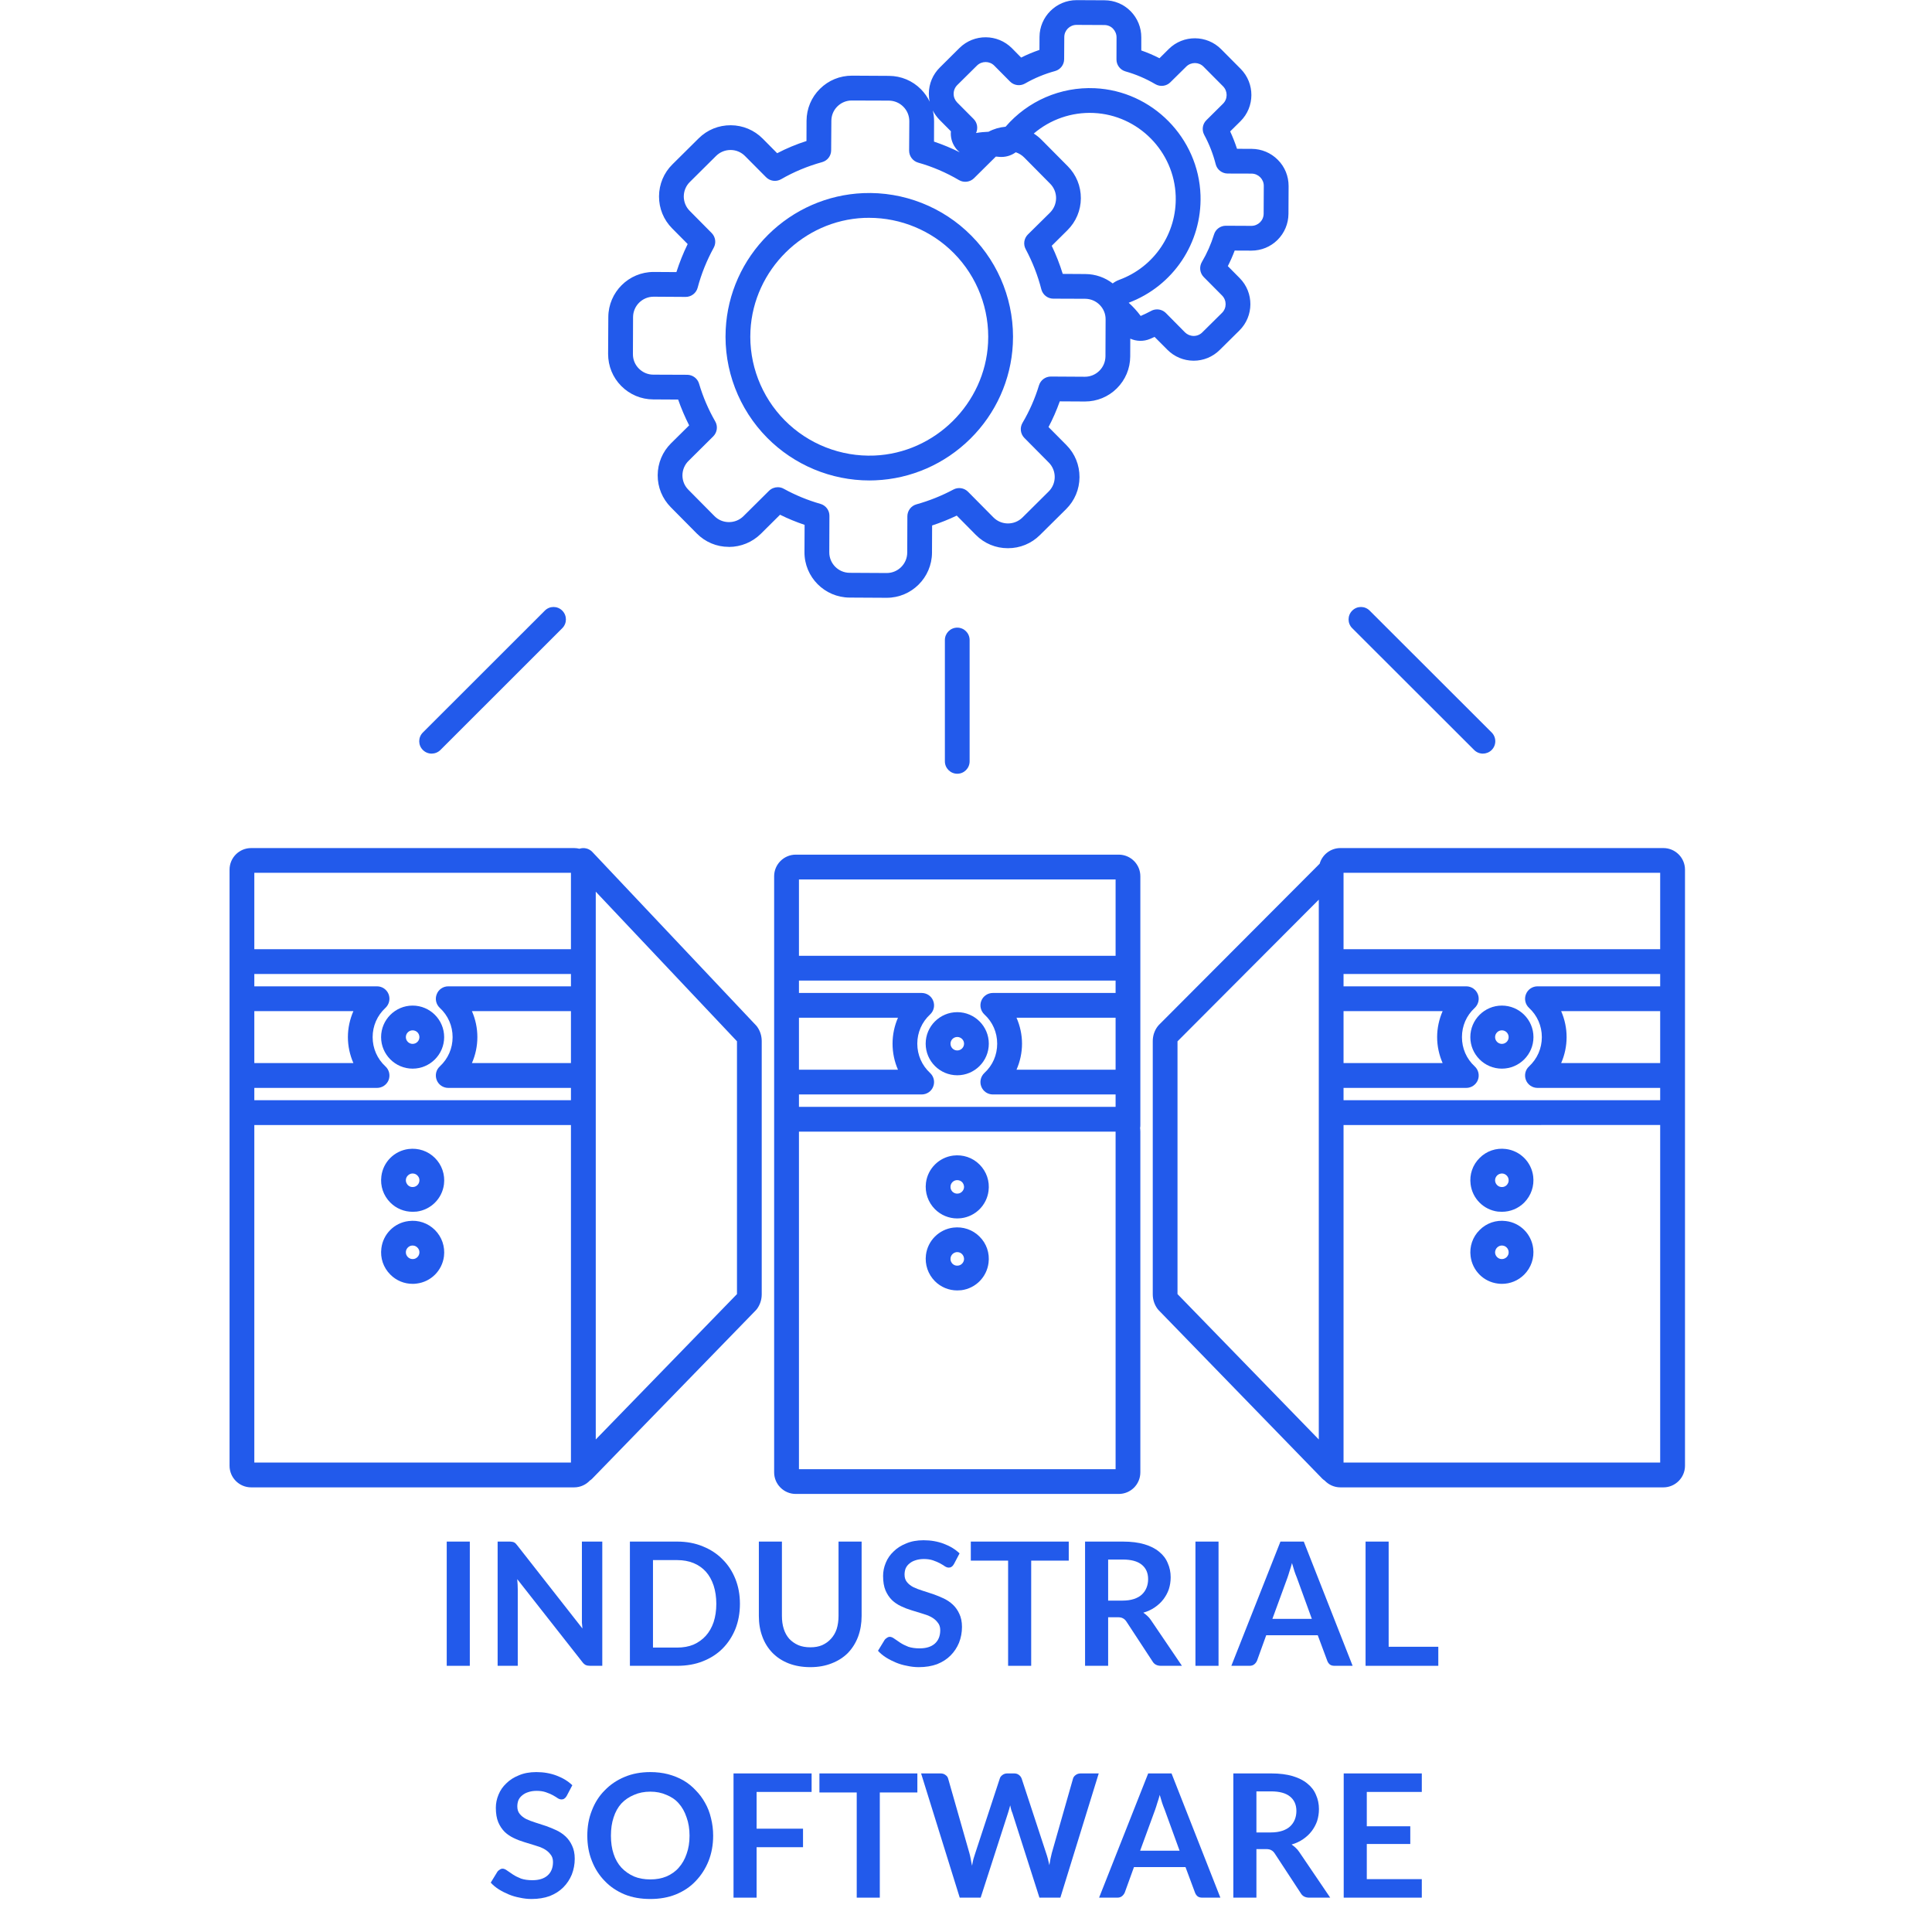 <?xml version="1.0" encoding="UTF-8" standalone="no"?>
<svg
   width="150"
   zoomAndPan="magnify"
   viewBox="0 0 112.5 112.5"
   height="150"
   preserveAspectRatio="xMidYMid meet"
   version="1.0"
   id="svg74"
   sodipodi:docname="5.svg"
   inkscape:version="1.3.2 (091e20e, 2023-11-25, custom)"
   xmlns:inkscape="http://www.inkscape.org/namespaces/inkscape"
   xmlns:sodipodi="http://sodipodi.sourceforge.net/DTD/sodipodi-0.dtd"
   xmlns="http://www.w3.org/2000/svg"
   xmlns:svg="http://www.w3.org/2000/svg">
  <sodipodi:namedview
     id="namedview74"
     pagecolor="#ffffff"
     bordercolor="#000000"
     borderopacity="0.25"
     inkscape:showpageshadow="2"
     inkscape:pageopacity="0.0"
     inkscape:pagecheckerboard="0"
     inkscape:deskcolor="#d1d1d1"
     inkscape:zoom="5.42"
     inkscape:cx="75"
     inkscape:cy="75"
     inkscape:window-width="1920"
     inkscape:window-height="1009"
     inkscape:window-x="-8"
     inkscape:window-y="-8"
     inkscape:window-maximized="1"
     inkscape:current-layer="svg74" />
  <defs
     id="defs3">
    <g
       id="g1" />
    <clipPath
       id="9fe1f62399">
      <path
         d="M 45.02 49.738 L 66.449 49.738 L 66.449 86.992 L 45.02 86.992 Z M 45.02 49.738 "
         clip-rule="nonzero"
         id="path1" />
    </clipPath>
    <clipPath
       id="2aa2e0e6df">
      <path
         d="M 13.367 49 L 45 49 L 45 87 L 13.367 87 Z M 13.367 49 "
         clip-rule="nonzero"
         id="path2" />
    </clipPath>
    <clipPath
       id="ce232369c7">
      <path
         d="M 67.055 49.359 L 98.117 49.359 L 98.117 86.676 L 67.055 86.676 Z M 67.055 49.359 "
         clip-rule="nonzero"
         id="path3" />
    </clipPath>
  </defs>
  <g
     clip-path="url(#9fe1f62399)"
     id="g4">
    <path
       fill="#53c5a9"
       d="M 59.191 59.262 L 64.961 59.262 L 64.961 62.289 L 59.191 62.289 C 59.398 61.816 59.512 61.301 59.512 60.773 C 59.512 60.25 59.398 59.734 59.191 59.262 Z M 64.961 57.82 L 57.812 57.82 C 57.516 57.82 57.25 58 57.141 58.277 C 57.031 58.555 57.105 58.867 57.32 59.07 C 57.805 59.516 58.066 60.121 58.066 60.773 C 58.066 61.43 57.805 62.035 57.32 62.48 C 57.105 62.684 57.031 62.996 57.141 63.273 C 57.25 63.551 57.516 63.73 57.812 63.73 L 64.961 63.73 L 64.961 64.453 L 46.523 64.453 L 46.523 63.73 L 53.668 63.73 C 53.965 63.73 54.234 63.551 54.34 63.273 C 54.449 62.996 54.379 62.684 54.16 62.48 C 53.68 62.035 53.414 61.43 53.414 60.773 C 53.414 60.121 53.68 59.516 54.16 59.07 C 54.379 58.867 54.449 58.555 54.34 58.277 C 54.234 58 53.965 57.82 53.668 57.82 L 46.523 57.82 L 46.523 57.098 L 64.961 57.098 Z M 64.961 85.551 L 46.523 85.551 L 46.523 65.895 L 64.961 65.895 Z M 52.289 62.289 L 46.523 62.289 L 46.523 59.262 L 52.289 59.262 C 52.082 59.734 51.973 60.25 51.973 60.773 C 51.973 61.301 52.082 61.816 52.289 62.289 Z M 46.523 51.211 L 64.961 51.211 L 64.961 55.656 L 46.523 55.656 Z M 66.402 51.023 C 66.402 50.332 65.84 49.766 65.145 49.766 L 46.336 49.766 C 45.645 49.766 45.078 50.332 45.078 51.023 L 45.078 85.734 C 45.078 86.43 45.645 86.992 46.336 86.992 L 65.145 86.992 C 65.84 86.992 66.402 86.43 66.402 85.734 L 66.402 65.895 C 66.402 65.82 66.395 65.75 66.387 65.68 C 66.398 65.629 66.402 65.578 66.402 65.523 L 66.402 51.023 "
       fill-opacity="1"
       fill-rule="nonzero"
       id="path4"
       style="fill:#225aeb;fill-opacity:1" />
  </g>
  <path
     fill="#53c5a9"
     d="M 55.742 60.383 C 55.957 60.383 56.137 60.559 56.137 60.773 C 56.137 60.992 55.957 61.168 55.742 61.168 C 55.523 61.168 55.348 60.992 55.348 60.773 C 55.348 60.559 55.523 60.383 55.742 60.383 Z M 55.742 62.613 C 56.754 62.613 57.578 61.789 57.578 60.773 C 57.578 59.762 56.754 58.938 55.742 58.938 C 54.727 58.938 53.902 59.762 53.902 60.773 C 53.902 61.789 54.727 62.613 55.742 62.613 "
     fill-opacity="1"
     fill-rule="nonzero"
     id="path5"
     style="fill:#225aeb;fill-opacity:1" />
  <path
     fill="#53c5a9"
     d="M 55.352 69.055 C 55.371 68.887 55.516 68.742 55.688 68.723 C 55.707 68.719 55.723 68.719 55.742 68.719 C 55.883 68.719 55.973 68.789 56.02 68.832 C 56.07 68.883 56.152 68.996 56.133 69.164 C 56.109 69.336 55.965 69.48 55.797 69.5 C 55.625 69.523 55.512 69.441 55.461 69.391 C 55.41 69.34 55.328 69.227 55.352 69.055 Z M 55.738 70.949 C 55.816 70.949 55.898 70.941 55.977 70.934 C 56.805 70.828 57.457 70.176 57.562 69.348 C 57.637 68.777 57.445 68.219 57.039 67.812 C 56.637 67.406 56.074 67.219 55.504 67.289 C 54.676 67.395 54.023 68.047 53.918 68.875 C 53.848 69.445 54.039 70.004 54.441 70.41 C 54.789 70.758 55.254 70.949 55.738 70.949 "
     fill-opacity="1"
     fill-rule="nonzero"
     id="path6"
     style="fill:#225aeb;fill-opacity:1" />
  <path
     fill="#53c5a9"
     d="M 55.352 73.25 C 55.371 73.082 55.516 72.938 55.688 72.914 C 55.707 72.914 55.723 72.91 55.742 72.91 C 55.883 72.91 55.973 72.98 56.02 73.027 C 56.07 73.078 56.152 73.188 56.133 73.359 C 56.109 73.531 55.965 73.676 55.797 73.695 C 55.625 73.719 55.512 73.637 55.461 73.586 C 55.41 73.531 55.328 73.422 55.352 73.25 Z M 55.738 75.141 C 55.816 75.141 55.898 75.137 55.977 75.129 C 56.805 75.023 57.457 74.371 57.562 73.539 C 57.637 72.969 57.445 72.41 57.039 72.008 C 56.637 71.602 56.074 71.414 55.504 71.484 C 54.676 71.59 54.023 72.242 53.918 73.07 C 53.848 73.641 54.039 74.199 54.441 74.605 C 54.789 74.953 55.254 75.141 55.738 75.141 "
     fill-opacity="1"
     fill-rule="nonzero"
     id="path7"
     style="fill:#225aeb;fill-opacity:1" />
  <path
     fill="#53c5a9"
     d="M 24.027 59.996 C 24.246 59.996 24.422 60.172 24.422 60.391 C 24.422 60.609 24.246 60.785 24.027 60.785 C 23.809 60.785 23.633 60.609 23.633 60.391 C 23.633 60.172 23.809 59.996 24.027 59.996 Z M 24.027 62.227 C 25.039 62.227 25.863 61.402 25.863 60.391 C 25.863 59.379 25.039 58.555 24.027 58.555 C 23.016 58.555 22.191 59.379 22.191 60.391 C 22.191 61.402 23.016 62.227 24.027 62.227 "
     fill-opacity="1"
     fill-rule="nonzero"
     id="path8"
     style="fill:#225aeb;fill-opacity:1" />
  <path
     fill="#53c5a9"
     d="M 23.637 68.672 C 23.66 68.504 23.805 68.359 23.973 68.336 C 23.992 68.336 24.012 68.332 24.027 68.332 C 24.168 68.332 24.262 68.402 24.305 68.449 C 24.359 68.5 24.441 68.609 24.418 68.781 C 24.398 68.953 24.254 69.098 24.082 69.117 C 23.91 69.141 23.801 69.059 23.75 69.008 C 23.699 68.953 23.617 68.844 23.637 68.672 Z M 24.027 70.562 C 24.105 70.562 24.184 70.559 24.262 70.551 C 25.094 70.445 25.746 69.793 25.852 68.961 C 25.922 68.391 25.73 67.832 25.328 67.43 C 24.922 67.023 24.363 66.836 23.793 66.906 C 22.961 67.012 22.309 67.664 22.207 68.492 C 22.133 69.062 22.324 69.621 22.73 70.027 C 23.078 70.375 23.539 70.562 24.027 70.562 "
     fill-opacity="1"
     fill-rule="nonzero"
     id="path9"
     style="fill:#225aeb;fill-opacity:1" />
  <path
     fill="#53c5a9"
     d="M 23.637 72.867 C 23.66 72.695 23.805 72.551 23.973 72.531 C 23.992 72.527 24.012 72.527 24.027 72.527 C 24.168 72.527 24.262 72.598 24.305 72.645 C 24.359 72.695 24.441 72.805 24.418 72.977 C 24.398 73.145 24.254 73.293 24.082 73.312 C 23.91 73.332 23.801 73.25 23.75 73.199 C 23.699 73.148 23.617 73.039 23.637 72.867 Z M 24.027 74.758 C 24.105 74.758 24.184 74.754 24.262 74.742 C 25.094 74.641 25.746 73.988 25.852 73.156 C 25.922 72.586 25.73 72.027 25.328 71.625 C 24.922 71.219 24.363 71.027 23.793 71.102 C 22.961 71.203 22.309 71.855 22.207 72.688 C 22.133 73.258 22.324 73.816 22.73 74.219 C 23.078 74.57 23.539 74.758 24.027 74.758 "
     fill-opacity="1"
     fill-rule="nonzero"
     id="path10"
     style="fill:#225aeb;fill-opacity:1" />
  <g
     clip-path="url(#2aa2e0e6df)"
     id="g11">
    <path
       fill="#53c5a9"
       d="M 42.914 75.355 L 34.691 83.82 L 34.691 51.922 L 42.914 60.633 Z M 33.246 55.273 L 14.809 55.273 L 14.809 50.824 L 33.246 50.824 Z M 33.246 57.434 L 26.102 57.434 C 25.801 57.434 25.535 57.617 25.43 57.895 C 25.32 58.168 25.391 58.484 25.609 58.688 C 26.09 59.133 26.355 59.738 26.355 60.391 C 26.355 61.047 26.09 61.652 25.609 62.098 C 25.391 62.297 25.32 62.613 25.43 62.891 C 25.535 63.164 25.801 63.348 26.102 63.348 L 33.246 63.348 L 33.246 64.066 L 14.809 64.066 L 14.809 63.348 L 21.957 63.348 C 22.254 63.348 22.52 63.164 22.629 62.891 C 22.734 62.613 22.664 62.297 22.445 62.098 C 21.965 61.652 21.699 61.047 21.699 60.391 C 21.699 59.738 21.965 59.133 22.445 58.688 C 22.664 58.484 22.734 58.168 22.629 57.895 C 22.52 57.617 22.254 57.434 21.957 57.434 L 14.809 57.434 L 14.809 56.715 L 33.246 56.715 Z M 33.246 61.902 L 27.48 61.902 C 27.688 61.43 27.797 60.914 27.797 60.391 C 27.797 59.867 27.688 59.352 27.48 58.879 L 33.246 58.879 Z M 33.246 85.164 L 14.809 85.164 L 14.809 65.512 L 33.246 65.512 Z M 14.809 58.879 L 20.578 58.879 C 20.371 59.352 20.258 59.867 20.258 60.391 C 20.258 60.914 20.371 61.43 20.578 61.902 L 14.809 61.902 Z M 44.023 59.707 L 34.492 49.609 C 34.293 49.398 33.996 49.336 33.738 49.422 C 33.641 49.398 33.539 49.383 33.434 49.383 L 14.625 49.383 C 13.93 49.383 13.367 49.945 13.367 50.641 L 13.367 85.352 C 13.367 86.043 13.93 86.609 14.625 86.609 L 33.434 86.609 C 33.793 86.609 34.121 86.453 34.348 86.211 C 34.398 86.18 34.445 86.145 34.484 86.102 L 44.016 76.293 C 44.039 76.27 44.059 76.242 44.082 76.215 C 44.262 75.965 44.355 75.672 44.355 75.367 L 44.355 60.625 C 44.355 60.32 44.262 60.023 44.082 59.777 C 44.062 59.75 44.043 59.727 44.023 59.707 "
       fill-opacity="1"
       fill-rule="nonzero"
       id="path11"
       style="fill:#225aeb;fill-opacity:1" />
  </g>
  <g
     clip-path="url(#ce232369c7)"
     id="g12">
    <path
       fill="#53c5a9"
       d="M 96.672 55.273 L 78.234 55.273 L 78.234 50.824 L 96.672 50.824 Z M 96.672 57.434 L 89.527 57.434 C 89.23 57.434 88.961 57.617 88.855 57.895 C 88.746 58.168 88.816 58.484 89.035 58.688 C 89.516 59.133 89.781 59.738 89.781 60.391 C 89.781 61.047 89.516 61.652 89.035 62.098 C 88.816 62.297 88.746 62.613 88.855 62.891 C 88.961 63.164 89.23 63.348 89.527 63.348 L 96.672 63.348 L 96.672 64.066 L 78.234 64.066 L 78.234 63.348 L 85.383 63.348 C 85.68 63.348 85.945 63.164 86.055 62.891 C 86.164 62.613 86.09 62.297 85.875 62.098 C 85.391 61.652 85.129 61.047 85.129 60.391 C 85.129 59.738 85.391 59.133 85.875 58.688 C 86.09 58.484 86.164 58.168 86.055 57.895 C 85.945 57.617 85.68 57.434 85.383 57.434 L 78.234 57.434 L 78.234 56.715 L 96.672 56.715 Z M 96.672 61.902 L 90.906 61.902 C 91.113 61.43 91.223 60.914 91.223 60.391 C 91.223 59.867 91.113 59.352 90.906 58.879 L 96.672 58.879 Z M 96.672 65.523 L 96.672 85.164 L 78.234 85.164 L 78.234 65.512 L 96.672 65.508 C 96.672 65.508 96.672 65.508 96.672 65.512 Z M 78.234 58.879 L 84.004 58.879 C 83.797 59.352 83.684 59.867 83.684 60.391 C 83.684 60.914 83.797 61.43 84.004 61.902 L 78.234 61.902 Z M 76.793 55.992 L 76.793 83.82 L 68.566 75.355 L 68.566 60.637 L 76.793 52.387 Z M 96.859 49.383 L 78.051 49.383 C 77.477 49.383 76.992 49.77 76.844 50.293 L 67.473 59.691 C 67.449 59.719 67.422 59.746 67.402 59.777 C 67.219 60.023 67.125 60.32 67.125 60.625 L 67.125 75.367 C 67.125 75.672 67.219 75.965 67.402 76.215 C 67.422 76.242 67.445 76.27 67.469 76.293 L 76.996 86.102 C 77.039 86.145 77.086 86.18 77.133 86.211 C 77.363 86.453 77.688 86.609 78.051 86.609 L 96.859 86.609 C 97.551 86.609 98.117 86.043 98.117 85.352 L 98.117 50.641 C 98.117 49.945 97.551 49.383 96.859 49.383 "
       fill-opacity="1"
       fill-rule="nonzero"
       id="path12"
       style="fill:#225aeb;fill-opacity:1" />
  </g>
  <path
     fill="#53c5a9"
     d="M 87.453 59.996 C 87.672 59.996 87.848 60.172 87.848 60.391 C 87.848 60.609 87.672 60.785 87.453 60.785 C 87.238 60.785 87.059 60.609 87.059 60.391 C 87.059 60.172 87.238 59.996 87.453 59.996 Z M 87.453 62.227 C 88.469 62.227 89.293 61.402 89.293 60.391 C 89.293 59.379 88.469 58.555 87.453 58.555 C 86.441 58.555 85.617 59.379 85.617 60.391 C 85.617 61.402 86.441 62.227 87.453 62.227 "
     fill-opacity="1"
     fill-rule="nonzero"
     id="path13"
     style="fill:#225aeb;fill-opacity:1" />
  <path
     fill="#53c5a9"
     d="M 87.734 73.199 C 87.684 73.25 87.57 73.332 87.398 73.312 C 87.23 73.293 87.086 73.145 87.062 72.977 C 87.043 72.805 87.125 72.695 87.176 72.645 C 87.227 72.594 87.34 72.508 87.508 72.531 C 87.68 72.551 87.824 72.695 87.844 72.867 C 87.867 73.039 87.785 73.148 87.734 73.199 Z M 87.691 71.102 C 87.117 71.027 86.559 71.219 86.156 71.625 C 85.75 72.027 85.559 72.586 85.633 73.156 C 85.738 73.988 86.391 74.641 87.219 74.742 C 87.297 74.754 87.379 74.758 87.457 74.758 C 87.941 74.758 88.406 74.57 88.754 74.219 C 89.156 73.816 89.348 73.258 89.277 72.688 C 89.172 71.855 88.52 71.203 87.691 71.102 "
     fill-opacity="1"
     fill-rule="nonzero"
     id="path14"
     style="fill:#225aeb;fill-opacity:1" />
  <path
     fill="#53c5a9"
     d="M 87.734 69.008 C 87.684 69.059 87.57 69.141 87.398 69.117 C 87.23 69.098 87.086 68.953 87.062 68.781 C 87.043 68.609 87.125 68.5 87.176 68.449 C 87.227 68.398 87.34 68.316 87.508 68.336 C 87.68 68.359 87.824 68.504 87.844 68.672 C 87.867 68.844 87.785 68.953 87.734 69.008 Z M 87.691 66.906 C 87.117 66.832 86.559 67.023 86.156 67.43 C 85.75 67.832 85.559 68.391 85.633 68.961 C 85.738 69.793 86.391 70.445 87.219 70.551 C 87.297 70.559 87.379 70.562 87.457 70.562 C 87.941 70.562 88.406 70.375 88.754 70.027 C 89.156 69.621 89.348 69.062 89.277 68.492 C 89.172 67.664 88.52 67.012 87.691 66.906 "
     fill-opacity="1"
     fill-rule="nonzero"
     id="path15"
     style="fill:#225aeb;fill-opacity:1" />
  <path
     fill="#53c5a9"
     d="M 57.535 19.969 C 57.355 23.5 54.445 26.383 50.91 26.527 C 48.965 26.605 47.066 25.859 45.699 24.48 C 44.328 23.098 43.598 21.191 43.699 19.25 C 43.879 15.715 46.789 12.832 50.324 12.688 C 50.418 12.684 50.516 12.684 50.609 12.684 C 52.453 12.684 54.234 13.422 55.539 14.738 C 56.906 16.117 57.637 18.023 57.535 19.969 Z M 50.266 11.246 C 48.188 11.332 46.223 12.191 44.73 13.668 C 43.242 15.141 42.363 17.098 42.258 19.176 C 42.137 21.523 43.02 23.824 44.672 25.492 C 46.246 27.082 48.398 27.977 50.629 27.977 C 50.742 27.977 50.855 27.973 50.969 27.969 C 53.047 27.883 55.012 27.023 56.504 25.547 C 57.992 24.074 58.871 22.117 58.977 20.039 C 59.098 17.695 58.219 15.391 56.562 13.723 C 54.91 12.051 52.613 11.148 50.266 11.246 "
     fill-opacity="1"
     fill-rule="nonzero"
     id="path16"
     style="fill:#225aeb;fill-opacity:1" />
  <path
     fill="#53c5a9"
     d="M 66.422 18.398 C 66.215 18.117 65.98 17.859 65.723 17.629 C 68.316 16.652 69.992 14.148 69.906 11.375 C 69.797 8.031 67.094 5.289 63.75 5.137 C 61.758 5.047 59.848 5.879 58.555 7.379 C 58.203 7.41 57.867 7.508 57.562 7.672 C 57.32 7.68 57.074 7.703 56.836 7.746 C 56.961 7.473 56.91 7.148 56.695 6.93 L 55.734 5.965 C 55.602 5.828 55.527 5.648 55.531 5.457 C 55.531 5.27 55.605 5.09 55.742 4.953 L 56.887 3.82 C 57.168 3.543 57.621 3.543 57.898 3.824 L 58.812 4.746 C 59.043 4.98 59.402 5.027 59.688 4.863 C 60.238 4.547 60.824 4.305 61.438 4.137 C 61.75 4.051 61.965 3.766 61.965 3.445 L 61.973 2.16 C 61.973 1.766 62.293 1.449 62.688 1.449 C 62.688 1.449 62.688 1.449 62.691 1.449 L 64.305 1.457 C 64.496 1.457 64.676 1.531 64.809 1.668 C 64.941 1.805 65.016 1.984 65.016 2.176 L 65.012 3.457 C 65.008 3.781 65.223 4.066 65.531 4.156 C 66.141 4.328 66.727 4.578 67.277 4.902 C 67.559 5.066 67.918 5.023 68.148 4.793 L 69.074 3.879 C 69.352 3.602 69.809 3.602 70.082 3.883 L 71.219 5.027 C 71.496 5.309 71.496 5.762 71.215 6.039 L 70.25 6.996 C 70.02 7.219 69.969 7.57 70.121 7.852 C 70.414 8.391 70.637 8.965 70.789 9.559 C 70.867 9.879 71.156 10.102 71.484 10.105 L 72.879 10.109 C 73.273 10.113 73.594 10.434 73.59 10.828 L 73.582 12.441 C 73.582 12.836 73.262 13.152 72.867 13.152 C 72.867 13.152 72.867 13.152 72.863 13.152 L 71.383 13.145 C 71.383 13.145 71.379 13.145 71.379 13.145 C 71.062 13.145 70.781 13.352 70.691 13.656 C 70.52 14.215 70.281 14.754 69.984 15.258 C 69.82 15.539 69.863 15.898 70.094 16.133 L 71.16 17.207 C 71.438 17.488 71.438 17.941 71.156 18.219 L 70.008 19.355 C 69.875 19.488 69.695 19.562 69.508 19.562 C 69.508 19.562 69.504 19.562 69.504 19.562 C 69.312 19.559 69.133 19.484 69 19.352 L 67.891 18.23 C 67.75 18.09 67.566 18.016 67.375 18.016 C 67.262 18.016 67.141 18.043 67.035 18.102 C 66.836 18.207 66.629 18.309 66.422 18.398 Z M 64.793 16.504 C 64.352 16.164 63.801 15.961 63.199 15.957 L 61.883 15.949 C 61.711 15.391 61.496 14.84 61.242 14.312 L 62.156 13.406 C 62.656 12.91 62.934 12.25 62.938 11.547 C 62.941 10.844 62.672 10.18 62.176 9.68 L 60.66 8.152 C 60.52 8.008 60.363 7.883 60.195 7.777 C 61.156 6.957 62.395 6.52 63.684 6.578 C 66.281 6.695 68.379 8.824 68.461 11.422 C 68.531 13.586 67.211 15.547 65.176 16.293 C 65.035 16.344 64.906 16.418 64.793 16.504 Z M 64.371 20.75 C 64.367 21.066 64.242 21.367 64.016 21.59 C 63.793 21.812 63.492 21.938 63.176 21.938 C 63.176 21.938 63.172 21.938 63.172 21.938 L 61.195 21.926 C 61.195 21.926 61.191 21.926 61.191 21.926 C 60.875 21.926 60.594 22.133 60.5 22.438 C 60.27 23.199 59.945 23.938 59.539 24.625 C 59.375 24.906 59.418 25.266 59.648 25.5 L 61.07 26.934 C 61.535 27.402 61.531 28.16 61.062 28.621 L 59.535 30.137 C 59.066 30.598 58.309 30.594 57.848 30.129 L 56.367 28.633 C 56.141 28.406 55.793 28.355 55.512 28.508 C 54.832 28.871 54.109 29.16 53.367 29.367 C 53.055 29.453 52.84 29.734 52.836 30.059 L 52.828 32.18 C 52.824 32.836 52.289 33.367 51.633 33.367 C 51.633 33.367 51.629 33.367 51.629 33.367 L 49.477 33.355 C 48.816 33.352 48.285 32.812 48.289 32.156 L 48.297 30.035 C 48.301 29.715 48.086 29.43 47.773 29.34 C 47.031 29.129 46.312 28.832 45.637 28.461 C 45.527 28.398 45.41 28.371 45.289 28.371 C 45.105 28.371 44.922 28.441 44.781 28.578 L 43.289 30.059 C 43.062 30.281 42.766 30.402 42.449 30.402 C 42.445 30.402 42.445 30.402 42.441 30.402 C 42.125 30.402 41.824 30.277 41.602 30.051 L 40.086 28.52 C 39.859 28.293 39.738 27.996 39.738 27.676 C 39.742 27.359 39.867 27.059 40.094 26.836 L 41.531 25.41 C 41.762 25.18 41.812 24.824 41.648 24.539 C 41.25 23.848 40.934 23.109 40.707 22.344 C 40.617 22.035 40.336 21.828 40.02 21.824 L 38.043 21.816 C 37.723 21.816 37.426 21.688 37.199 21.461 C 36.977 21.238 36.852 20.938 36.855 20.617 L 36.863 18.465 C 36.867 17.809 37.402 17.277 38.059 17.277 C 38.059 17.277 38.062 17.277 38.062 17.277 L 39.926 17.289 C 39.926 17.289 39.926 17.289 39.93 17.289 C 40.254 17.289 40.543 17.066 40.625 16.75 C 40.84 15.941 41.156 15.16 41.559 14.426 C 41.715 14.145 41.664 13.797 41.441 13.57 L 40.164 12.281 C 39.938 12.055 39.816 11.754 39.816 11.434 C 39.82 11.117 39.945 10.816 40.172 10.594 L 41.699 9.078 C 41.926 8.855 42.223 8.734 42.539 8.734 C 42.543 8.734 42.543 8.734 42.547 8.734 C 42.863 8.734 43.164 8.863 43.387 9.09 L 44.609 10.32 C 44.84 10.551 45.195 10.598 45.48 10.438 C 46.23 10.004 47.035 9.672 47.871 9.441 C 48.184 9.355 48.398 9.074 48.398 8.75 L 48.41 7.039 C 48.41 6.719 48.535 6.418 48.762 6.195 C 48.988 5.973 49.289 5.848 49.605 5.852 L 51.762 5.859 C 52.078 5.863 52.379 5.988 52.602 6.215 C 52.828 6.441 52.949 6.742 52.949 7.059 L 52.938 8.77 C 52.938 9.094 53.152 9.379 53.461 9.469 C 54.293 9.703 55.094 10.047 55.844 10.488 C 56.125 10.652 56.484 10.605 56.715 10.379 L 57.949 9.156 C 57.961 9.145 57.977 9.129 57.992 9.117 C 58.051 9.121 58.109 9.125 58.168 9.133 C 58.52 9.168 58.871 9.07 59.148 8.867 C 59.328 8.926 59.496 9.027 59.637 9.168 L 61.148 10.695 C 61.375 10.922 61.496 11.223 61.496 11.539 C 61.492 11.859 61.367 12.156 61.141 12.383 L 59.852 13.656 C 59.625 13.883 59.574 14.23 59.727 14.512 C 60.121 15.25 60.43 16.035 60.637 16.848 C 60.719 17.164 61.004 17.391 61.332 17.391 L 63.191 17.398 C 63.512 17.402 63.812 17.527 64.035 17.754 C 64.258 17.98 64.383 18.281 64.379 18.598 Z M 54.711 6.98 L 55.371 7.645 C 55.34 7.977 55.426 8.316 55.633 8.602 C 55.703 8.703 55.789 8.789 55.883 8.867 C 55.398 8.625 54.898 8.418 54.387 8.246 L 54.391 7.066 C 54.391 6.852 54.367 6.637 54.316 6.434 C 54.418 6.633 54.551 6.816 54.711 6.98 Z M 67.973 20.363 C 68.379 20.773 68.922 21 69.496 21.004 C 69.5 21.004 69.504 21.004 69.508 21.004 C 70.078 21.004 70.617 20.781 71.023 20.379 L 72.172 19.242 C 73.016 18.406 73.023 17.039 72.188 16.195 L 71.496 15.496 C 71.645 15.203 71.781 14.898 71.895 14.59 L 72.859 14.594 C 72.863 14.594 72.863 14.594 72.867 14.594 C 73.441 14.594 73.98 14.375 74.387 13.973 C 74.797 13.566 75.023 13.023 75.027 12.449 L 75.035 10.836 C 75.035 10.258 74.816 9.715 74.41 9.309 C 74.004 8.898 73.461 8.672 72.887 8.668 L 72.031 8.664 C 71.918 8.32 71.785 7.98 71.633 7.652 L 72.23 7.062 C 73.074 6.227 73.082 4.859 72.246 4.012 L 71.109 2.867 C 70.273 2.023 68.902 2.016 68.059 2.852 L 67.516 3.391 C 67.172 3.215 66.816 3.062 66.457 2.938 L 66.457 2.18 C 66.461 1.605 66.238 1.062 65.836 0.652 C 65.43 0.242 64.887 0.016 64.312 0.016 L 62.699 0.008 C 62.695 0.008 62.691 0.008 62.688 0.008 C 61.504 0.008 60.535 0.969 60.531 2.152 L 60.527 2.906 C 60.16 3.031 59.805 3.18 59.461 3.352 L 58.926 2.809 C 58.086 1.965 56.719 1.957 55.871 2.793 L 54.727 3.93 C 54.316 4.336 54.09 4.875 54.086 5.453 C 54.086 5.613 54.102 5.77 54.137 5.922 C 54.008 5.656 53.84 5.414 53.629 5.199 C 53.133 4.699 52.473 4.422 51.766 4.418 L 49.613 4.406 C 48.906 4.406 48.246 4.676 47.746 5.172 C 47.246 5.664 46.969 6.328 46.965 7.031 L 46.961 8.211 C 46.375 8.398 45.801 8.637 45.254 8.922 L 44.414 8.074 C 43.918 7.574 43.258 7.297 42.555 7.293 C 41.848 7.289 41.184 7.559 40.684 8.055 L 39.156 9.57 C 38.656 10.062 38.379 10.727 38.375 11.43 C 38.371 12.133 38.641 12.797 39.137 13.297 L 40.043 14.211 C 39.785 14.738 39.566 15.285 39.387 15.844 L 38.07 15.836 C 38.066 15.836 38.062 15.836 38.059 15.836 C 36.609 15.836 35.43 17.012 35.422 18.461 L 35.41 20.609 C 35.41 21.316 35.68 21.977 36.176 22.477 C 36.672 22.977 37.332 23.254 38.035 23.258 L 39.488 23.266 C 39.668 23.781 39.883 24.281 40.129 24.77 L 39.078 25.809 C 38.578 26.305 38.301 26.965 38.297 27.668 C 38.293 28.375 38.566 29.035 39.059 29.535 L 40.574 31.066 C 41.07 31.566 41.73 31.844 42.434 31.844 C 42.438 31.844 42.445 31.848 42.449 31.848 C 43.148 31.844 43.805 31.574 44.305 31.082 L 45.422 29.973 C 45.887 30.203 46.363 30.398 46.852 30.562 L 46.844 32.148 C 46.836 33.602 48.016 34.789 49.469 34.797 L 51.621 34.809 C 51.625 34.809 51.629 34.809 51.633 34.809 C 53.082 34.809 54.262 33.633 54.27 32.184 L 54.277 30.598 C 54.766 30.438 55.246 30.246 55.711 30.023 L 56.82 31.145 C 57.316 31.645 57.977 31.922 58.684 31.922 C 58.688 31.922 58.691 31.922 58.695 31.922 C 59.395 31.922 60.055 31.652 60.551 31.16 L 62.078 29.648 C 62.578 29.152 62.855 28.492 62.859 27.789 C 62.863 27.082 62.594 26.418 62.098 25.918 L 61.055 24.867 C 61.309 24.387 61.527 23.887 61.711 23.371 L 63.164 23.379 C 63.168 23.379 63.172 23.379 63.176 23.379 C 63.875 23.379 64.535 23.109 65.031 22.617 C 65.531 22.121 65.809 21.461 65.812 20.758 L 65.816 19.719 C 66.172 19.879 66.586 19.895 66.969 19.734 C 67.055 19.695 67.145 19.656 67.23 19.617 L 67.973 20.363 "
     fill-opacity="1"
     fill-rule="nonzero"
     id="path17"
     style="fill:#225aeb;fill-opacity:1" />
  <path
     fill="#53c5a9"
     d="M 31.723 35.559 L 24.625 42.652 C 24.34 42.934 24.34 43.391 24.625 43.672 C 24.766 43.812 24.949 43.883 25.133 43.883 C 25.316 43.883 25.504 43.812 25.645 43.672 L 32.742 36.578 C 33.023 36.297 33.023 35.84 32.742 35.559 C 32.461 35.273 32.004 35.273 31.723 35.559 "
     fill-opacity="1"
     fill-rule="nonzero"
     id="path18"
     style="fill:#225aeb;fill-opacity:1" />
  <path
     fill="#53c5a9"
     d="M 78.738 35.559 C 78.457 35.84 78.457 36.297 78.738 36.578 L 85.84 43.672 C 85.98 43.812 86.164 43.883 86.348 43.883 C 86.531 43.883 86.719 43.812 86.859 43.672 C 87.141 43.391 87.141 42.934 86.859 42.652 L 79.758 35.559 C 79.477 35.273 79.02 35.273 78.738 35.559 "
     fill-opacity="1"
     fill-rule="nonzero"
     id="path19"
     style="fill:#225aeb;fill-opacity:1" />
  <path
     fill="#53c5a9"
     d="M 56.461 44.332 L 56.461 37.27 C 56.461 36.871 56.141 36.547 55.742 36.547 C 55.344 36.547 55.02 36.871 55.02 37.27 L 55.02 44.332 C 55.02 44.73 55.344 45.055 55.742 45.055 C 56.141 45.055 56.461 44.73 56.461 44.332 "
     fill-opacity="1"
     fill-rule="nonzero"
     id="path20"
     style="fill:#225aeb;fill-opacity:1" />
  <g
     fill="#53c5a9"
     fill-opacity="1"
     id="g23"
     style="fill:#225aeb;fill-opacity:1">
    <g
       transform="translate(25.201, 97)"
       id="g22"
       style="fill:#225aeb;fill-opacity:1">
      <g
         id="g21"
         style="fill:#225aeb;fill-opacity:1">
        <path
           d="M 2.156 0 L 0.812 0 L 0.812 -7.234 L 2.156 -7.234 Z M 2.156 0 "
           id="path21"
           style="fill:#225aeb;fill-opacity:1" />
      </g>
    </g>
  </g>
  <g
     fill="#53c5a9"
     fill-opacity="1"
     id="g26"
     style="fill:#225aeb;fill-opacity:1">
    <g
       transform="translate(28.165, 97)"
       id="g25"
       style="fill:#225aeb;fill-opacity:1">
      <g
         id="g24"
         style="fill:#225aeb;fill-opacity:1">
        <path
           d="M 6.906 -7.234 L 6.906 0 L 6.203 0 C 6.098 0 6.008 -0.016 5.938 -0.047 C 5.863 -0.086 5.797 -0.148 5.734 -0.234 L 1.953 -5.047 C 1.973 -4.828 1.984 -4.625 1.984 -4.438 L 1.984 0 L 0.812 0 L 0.812 -7.234 L 1.516 -7.234 C 1.566 -7.234 1.613 -7.227 1.656 -7.219 C 1.695 -7.219 1.734 -7.207 1.766 -7.188 C 1.797 -7.176 1.828 -7.156 1.859 -7.125 C 1.891 -7.094 1.922 -7.055 1.953 -7.016 L 5.75 -2.172 C 5.738 -2.285 5.727 -2.398 5.719 -2.516 C 5.719 -2.629 5.719 -2.734 5.719 -2.828 L 5.719 -7.234 Z M 6.906 -7.234 "
           id="path23"
           style="fill:#225aeb;fill-opacity:1" />
      </g>
    </g>
  </g>
  <g
     fill="#53c5a9"
     fill-opacity="1"
     id="g29"
     style="fill:#225aeb;fill-opacity:1">
    <g
       transform="translate(35.867, 97)"
       id="g28"
       style="fill:#225aeb;fill-opacity:1">
      <g
         id="g27"
         style="fill:#225aeb;fill-opacity:1">
        <path
           d="M 7.219 -3.609 C 7.219 -3.078 7.129 -2.586 6.953 -2.141 C 6.773 -1.703 6.523 -1.32 6.203 -1 C 5.891 -0.688 5.508 -0.441 5.062 -0.266 C 4.613 -0.086 4.113 0 3.562 0 L 0.812 0 L 0.812 -7.234 L 3.562 -7.234 C 4.113 -7.234 4.613 -7.141 5.062 -6.953 C 5.508 -6.773 5.891 -6.523 6.203 -6.203 C 6.523 -5.891 6.773 -5.508 6.953 -5.062 C 7.129 -4.625 7.219 -4.141 7.219 -3.609 Z M 5.844 -3.609 C 5.844 -4.004 5.789 -4.359 5.688 -4.672 C 5.582 -4.992 5.43 -5.266 5.234 -5.484 C 5.035 -5.703 4.797 -5.867 4.516 -5.984 C 4.234 -6.098 3.914 -6.156 3.562 -6.156 L 2.156 -6.156 L 2.156 -1.062 L 3.562 -1.062 C 3.914 -1.062 4.234 -1.117 4.516 -1.234 C 4.797 -1.359 5.035 -1.531 5.234 -1.75 C 5.43 -1.969 5.582 -2.234 5.688 -2.547 C 5.789 -2.859 5.844 -3.211 5.844 -3.609 Z M 5.844 -3.609 "
           id="path26"
           style="fill:#225aeb;fill-opacity:1" />
      </g>
    </g>
  </g>
  <g
     fill="#53c5a9"
     fill-opacity="1"
     id="g32"
     style="fill:#225aeb;fill-opacity:1">
    <g
       transform="translate(43.469, 97)"
       id="g31"
       style="fill:#225aeb;fill-opacity:1">
      <g
         id="g30"
         style="fill:#225aeb;fill-opacity:1">
        <path
           d="M 3.719 -1.078 C 3.977 -1.078 4.207 -1.117 4.406 -1.203 C 4.613 -1.297 4.785 -1.422 4.922 -1.578 C 5.066 -1.734 5.176 -1.922 5.25 -2.141 C 5.32 -2.367 5.359 -2.625 5.359 -2.906 L 5.359 -7.234 L 6.703 -7.234 L 6.703 -2.906 C 6.703 -2.469 6.633 -2.066 6.5 -1.703 C 6.363 -1.336 6.164 -1.02 5.906 -0.75 C 5.645 -0.488 5.328 -0.285 4.953 -0.141 C 4.586 0.004 4.176 0.078 3.719 0.078 C 3.25 0.078 2.828 0.004 2.453 -0.141 C 2.086 -0.285 1.773 -0.488 1.516 -0.75 C 1.254 -1.02 1.055 -1.336 0.922 -1.703 C 0.785 -2.066 0.719 -2.469 0.719 -2.906 L 0.719 -7.234 L 2.062 -7.234 L 2.062 -2.906 C 2.062 -2.625 2.098 -2.367 2.172 -2.141 C 2.242 -1.922 2.348 -1.734 2.484 -1.578 C 2.629 -1.422 2.805 -1.297 3.016 -1.203 C 3.223 -1.117 3.457 -1.078 3.719 -1.078 Z M 3.719 -1.078 "
           id="path29"
           style="fill:#225aeb;fill-opacity:1" />
      </g>
    </g>
  </g>
  <g
     fill="#53c5a9"
     fill-opacity="1"
     id="g35"
     style="fill:#225aeb;fill-opacity:1">
    <g
       transform="translate(50.891, 97)"
       id="g34"
       style="fill:#225aeb;fill-opacity:1">
      <g
         id="g33"
         style="fill:#225aeb;fill-opacity:1">
        <path
           d="M 4.656 -5.922 C 4.613 -5.848 4.566 -5.797 4.516 -5.766 C 4.473 -5.734 4.422 -5.719 4.359 -5.719 C 4.285 -5.719 4.207 -5.742 4.125 -5.797 C 4.051 -5.848 3.957 -5.906 3.844 -5.969 C 3.727 -6.031 3.594 -6.086 3.438 -6.141 C 3.289 -6.191 3.113 -6.219 2.906 -6.219 C 2.719 -6.219 2.551 -6.191 2.406 -6.141 C 2.27 -6.098 2.156 -6.035 2.062 -5.953 C 1.969 -5.879 1.895 -5.785 1.844 -5.672 C 1.801 -5.555 1.781 -5.438 1.781 -5.312 C 1.781 -5.133 1.828 -4.988 1.922 -4.875 C 2.016 -4.758 2.141 -4.66 2.297 -4.578 C 2.453 -4.504 2.629 -4.438 2.828 -4.375 C 3.035 -4.312 3.242 -4.242 3.453 -4.172 C 3.66 -4.098 3.863 -4.016 4.062 -3.922 C 4.258 -3.828 4.438 -3.707 4.594 -3.562 C 4.75 -3.414 4.875 -3.238 4.969 -3.031 C 5.07 -2.82 5.125 -2.566 5.125 -2.266 C 5.125 -1.941 5.066 -1.633 4.953 -1.344 C 4.836 -1.062 4.672 -0.812 4.453 -0.594 C 4.242 -0.383 3.984 -0.219 3.672 -0.094 C 3.359 0.02 3.004 0.078 2.609 0.078 C 2.379 0.078 2.148 0.051 1.922 0 C 1.703 -0.039 1.488 -0.102 1.281 -0.188 C 1.082 -0.27 0.891 -0.367 0.703 -0.484 C 0.523 -0.598 0.367 -0.727 0.234 -0.875 L 0.625 -1.516 C 0.656 -1.555 0.695 -1.594 0.75 -1.625 C 0.801 -1.664 0.859 -1.688 0.922 -1.688 C 1.004 -1.688 1.094 -1.648 1.188 -1.578 C 1.289 -1.504 1.406 -1.426 1.531 -1.344 C 1.664 -1.258 1.82 -1.18 2 -1.109 C 2.188 -1.047 2.406 -1.016 2.656 -1.016 C 3.031 -1.016 3.32 -1.102 3.531 -1.281 C 3.75 -1.469 3.859 -1.734 3.859 -2.078 C 3.859 -2.266 3.805 -2.414 3.703 -2.531 C 3.609 -2.656 3.484 -2.758 3.328 -2.844 C 3.172 -2.926 2.992 -2.992 2.797 -3.047 C 2.598 -3.109 2.395 -3.172 2.188 -3.234 C 1.977 -3.297 1.773 -3.375 1.578 -3.469 C 1.379 -3.562 1.203 -3.68 1.047 -3.828 C 0.891 -3.984 0.766 -4.172 0.672 -4.391 C 0.578 -4.617 0.531 -4.898 0.531 -5.234 C 0.531 -5.492 0.582 -5.75 0.688 -6 C 0.789 -6.25 0.941 -6.469 1.141 -6.656 C 1.336 -6.852 1.582 -7.008 1.875 -7.125 C 2.164 -7.25 2.504 -7.312 2.891 -7.312 C 3.316 -7.312 3.707 -7.242 4.062 -7.109 C 4.426 -6.973 4.734 -6.785 4.984 -6.547 Z M 4.656 -5.922 "
           id="path32"
           style="fill:#225aeb;fill-opacity:1" />
      </g>
    </g>
  </g>
  <g
     fill="#53c5a9"
     fill-opacity="1"
     id="g38"
     style="fill:#225aeb;fill-opacity:1">
    <g
       transform="translate(56.374, 97)"
       id="g37"
       style="fill:#225aeb;fill-opacity:1">
      <g
         id="g36"
         style="fill:#225aeb;fill-opacity:1">
        <path
           d="M 5.859 -6.125 L 3.672 -6.125 L 3.672 0 L 2.328 0 L 2.328 -6.125 L 0.156 -6.125 L 0.156 -7.234 L 5.859 -7.234 Z M 5.859 -6.125 "
           id="path35"
           style="fill:#225aeb;fill-opacity:1" />
      </g>
    </g>
  </g>
  <g
     fill="#53c5a9"
     fill-opacity="1"
     id="g41"
     style="fill:#225aeb;fill-opacity:1">
    <g
       transform="translate(62.371, 97)"
       id="g40"
       style="fill:#225aeb;fill-opacity:1">
      <g
         id="g39"
         style="fill:#225aeb;fill-opacity:1">
        <path
           d="M 2.984 -3.797 C 3.242 -3.797 3.469 -3.828 3.656 -3.891 C 3.844 -3.953 3.992 -4.035 4.109 -4.141 C 4.234 -4.254 4.328 -4.391 4.391 -4.547 C 4.453 -4.703 4.484 -4.867 4.484 -5.047 C 4.484 -5.41 4.359 -5.691 4.109 -5.891 C 3.867 -6.086 3.504 -6.188 3.016 -6.188 L 2.156 -6.188 L 2.156 -3.797 Z M 6.453 0 L 5.234 0 C 5.004 0 4.836 -0.086 4.734 -0.266 L 3.219 -2.578 C 3.156 -2.672 3.086 -2.734 3.016 -2.766 C 2.953 -2.805 2.852 -2.828 2.719 -2.828 L 2.156 -2.828 L 2.156 0 L 0.812 0 L 0.812 -7.234 L 3.016 -7.234 C 3.504 -7.234 3.922 -7.18 4.266 -7.078 C 4.617 -6.973 4.906 -6.828 5.125 -6.641 C 5.352 -6.461 5.52 -6.242 5.625 -5.984 C 5.738 -5.734 5.797 -5.457 5.797 -5.156 C 5.797 -4.906 5.758 -4.672 5.688 -4.453 C 5.613 -4.242 5.508 -4.051 5.375 -3.875 C 5.238 -3.695 5.07 -3.539 4.875 -3.406 C 4.676 -3.27 4.453 -3.164 4.203 -3.094 C 4.285 -3.039 4.363 -2.977 4.438 -2.906 C 4.508 -2.844 4.578 -2.766 4.641 -2.672 Z M 6.453 0 "
           id="path38"
           style="fill:#225aeb;fill-opacity:1" />
      </g>
    </g>
  </g>
  <g
     fill="#53c5a9"
     fill-opacity="1"
     id="g44"
     style="fill:#225aeb;fill-opacity:1">
    <g
       transform="translate(68.799, 97)"
       id="g43"
       style="fill:#225aeb;fill-opacity:1">
      <g
         id="g42"
         style="fill:#225aeb;fill-opacity:1">
        <path
           d="M 2.156 0 L 0.812 0 L 0.812 -7.234 L 2.156 -7.234 Z M 2.156 0 "
           id="path41"
           style="fill:#225aeb;fill-opacity:1" />
      </g>
    </g>
  </g>
  <g
     fill="#53c5a9"
     fill-opacity="1"
     id="g47"
     style="fill:#225aeb;fill-opacity:1">
    <g
       transform="translate(71.763, 97)"
       id="g46"
       style="fill:#225aeb;fill-opacity:1">
      <g
         id="g45"
         style="fill:#225aeb;fill-opacity:1">
        <path
           d="M 4.625 -2.734 L 3.75 -5.141 C 3.707 -5.242 3.66 -5.367 3.609 -5.516 C 3.566 -5.66 3.52 -5.816 3.469 -5.984 C 3.426 -5.816 3.379 -5.66 3.328 -5.516 C 3.285 -5.367 3.242 -5.238 3.203 -5.125 L 2.328 -2.734 Z M 7 0 L 5.953 0 C 5.836 0 5.742 -0.023 5.672 -0.078 C 5.598 -0.141 5.547 -0.219 5.516 -0.312 L 4.969 -1.781 L 1.969 -1.781 L 1.438 -0.312 C 1.406 -0.227 1.352 -0.156 1.281 -0.094 C 1.207 -0.031 1.113 0 1 0 L -0.062 0 L 2.797 -7.234 L 4.156 -7.234 Z M 7 0 "
           id="path44"
           style="fill:#225aeb;fill-opacity:1" />
      </g>
    </g>
  </g>
  <g
     fill="#53c5a9"
     fill-opacity="1"
     id="g50"
     style="fill:#225aeb;fill-opacity:1">
    <g
       transform="translate(78.705, 97)"
       id="g49"
       style="fill:#225aeb;fill-opacity:1">
      <g
         id="g48"
         style="fill:#225aeb;fill-opacity:1">
        <path
           d="M 5.047 -1.109 L 5.047 0 L 0.812 0 L 0.812 -7.234 L 2.156 -7.234 L 2.156 -1.109 Z M 5.047 -1.109 "
           id="path47"
           style="fill:#225aeb;fill-opacity:1" />
      </g>
    </g>
  </g>
  <g
     fill="#53c5a9"
     fill-opacity="1"
     id="g53"
     style="fill:#225aeb;fill-opacity:1">
    <g
       transform="translate(28.342, 110.5)"
       id="g52"
       style="fill:#225aeb;fill-opacity:1">
      <g
         id="g51"
         style="fill:#225aeb;fill-opacity:1">
        <path
           d="M 4.656 -5.922 C 4.613 -5.848 4.566 -5.797 4.516 -5.766 C 4.473 -5.734 4.422 -5.719 4.359 -5.719 C 4.285 -5.719 4.207 -5.742 4.125 -5.797 C 4.051 -5.848 3.957 -5.906 3.844 -5.969 C 3.727 -6.031 3.594 -6.086 3.438 -6.141 C 3.289 -6.191 3.113 -6.219 2.906 -6.219 C 2.719 -6.219 2.551 -6.191 2.406 -6.141 C 2.27 -6.098 2.156 -6.035 2.062 -5.953 C 1.969 -5.879 1.895 -5.785 1.844 -5.672 C 1.801 -5.555 1.781 -5.438 1.781 -5.312 C 1.781 -5.133 1.828 -4.988 1.922 -4.875 C 2.016 -4.758 2.141 -4.66 2.297 -4.578 C 2.453 -4.504 2.629 -4.438 2.828 -4.375 C 3.035 -4.312 3.242 -4.242 3.453 -4.172 C 3.66 -4.098 3.863 -4.016 4.062 -3.922 C 4.258 -3.828 4.438 -3.707 4.594 -3.562 C 4.75 -3.414 4.875 -3.238 4.969 -3.031 C 5.07 -2.82 5.125 -2.566 5.125 -2.266 C 5.125 -1.941 5.066 -1.633 4.953 -1.344 C 4.836 -1.062 4.672 -0.812 4.453 -0.594 C 4.242 -0.383 3.984 -0.219 3.672 -0.094 C 3.359 0.02 3.004 0.078 2.609 0.078 C 2.379 0.078 2.148 0.051 1.922 0 C 1.703 -0.039 1.488 -0.102 1.281 -0.188 C 1.082 -0.27 0.891 -0.367 0.703 -0.484 C 0.523 -0.598 0.367 -0.727 0.234 -0.875 L 0.625 -1.516 C 0.656 -1.555 0.695 -1.594 0.75 -1.625 C 0.801 -1.664 0.859 -1.688 0.922 -1.688 C 1.004 -1.688 1.094 -1.648 1.188 -1.578 C 1.289 -1.504 1.406 -1.426 1.531 -1.344 C 1.664 -1.258 1.82 -1.18 2 -1.109 C 2.188 -1.047 2.406 -1.016 2.656 -1.016 C 3.031 -1.016 3.32 -1.102 3.531 -1.281 C 3.75 -1.469 3.859 -1.734 3.859 -2.078 C 3.859 -2.266 3.805 -2.414 3.703 -2.531 C 3.609 -2.656 3.484 -2.758 3.328 -2.844 C 3.172 -2.926 2.992 -2.992 2.797 -3.047 C 2.598 -3.109 2.395 -3.172 2.188 -3.234 C 1.977 -3.297 1.773 -3.375 1.578 -3.469 C 1.379 -3.562 1.203 -3.68 1.047 -3.828 C 0.891 -3.984 0.766 -4.172 0.672 -4.391 C 0.578 -4.617 0.531 -4.898 0.531 -5.234 C 0.531 -5.492 0.582 -5.75 0.688 -6 C 0.789 -6.25 0.941 -6.469 1.141 -6.656 C 1.336 -6.852 1.582 -7.008 1.875 -7.125 C 2.164 -7.25 2.504 -7.312 2.891 -7.312 C 3.316 -7.312 3.707 -7.242 4.062 -7.109 C 4.426 -6.973 4.734 -6.785 4.984 -6.547 Z M 4.656 -5.922 "
           id="path50"
           style="fill:#225aeb;fill-opacity:1" />
      </g>
    </g>
  </g>
  <g
     fill="#53c5a9"
     fill-opacity="1"
     id="g56"
     style="fill:#225aeb;fill-opacity:1">
    <g
       transform="translate(33.824, 110.5)"
       id="g55"
       style="fill:#225aeb;fill-opacity:1">
      <g
         id="g54"
         style="fill:#225aeb;fill-opacity:1">
        <path
           d="M 7.703 -3.609 C 7.703 -3.078 7.613 -2.586 7.438 -2.141 C 7.258 -1.691 7.008 -1.301 6.688 -0.969 C 6.375 -0.633 5.988 -0.375 5.531 -0.188 C 5.082 -0.008 4.586 0.078 4.047 0.078 C 3.492 0.078 2.992 -0.008 2.547 -0.188 C 2.098 -0.375 1.711 -0.633 1.391 -0.969 C 1.066 -1.301 0.816 -1.691 0.641 -2.141 C 0.461 -2.586 0.375 -3.078 0.375 -3.609 C 0.375 -4.141 0.461 -4.629 0.641 -5.078 C 0.816 -5.535 1.066 -5.926 1.391 -6.25 C 1.711 -6.582 2.098 -6.844 2.547 -7.031 C 2.992 -7.219 3.492 -7.312 4.047 -7.312 C 4.41 -7.312 4.754 -7.27 5.078 -7.188 C 5.398 -7.102 5.695 -6.984 5.969 -6.828 C 6.238 -6.672 6.477 -6.477 6.688 -6.25 C 6.906 -6.031 7.086 -5.785 7.234 -5.516 C 7.391 -5.242 7.504 -4.945 7.578 -4.625 C 7.66 -4.301 7.703 -3.961 7.703 -3.609 Z M 6.328 -3.609 C 6.328 -4.004 6.27 -4.359 6.156 -4.672 C 6.051 -4.992 5.898 -5.266 5.703 -5.484 C 5.516 -5.703 5.273 -5.867 4.984 -5.984 C 4.703 -6.109 4.391 -6.172 4.047 -6.172 C 3.691 -6.172 3.375 -6.109 3.094 -5.984 C 2.812 -5.867 2.566 -5.703 2.359 -5.484 C 2.16 -5.266 2.008 -4.992 1.906 -4.672 C 1.801 -4.359 1.75 -4.004 1.75 -3.609 C 1.75 -3.211 1.801 -2.859 1.906 -2.547 C 2.008 -2.234 2.16 -1.969 2.359 -1.75 C 2.566 -1.531 2.812 -1.359 3.094 -1.234 C 3.375 -1.117 3.691 -1.062 4.047 -1.062 C 4.391 -1.062 4.703 -1.117 4.984 -1.234 C 5.273 -1.359 5.516 -1.531 5.703 -1.75 C 5.898 -1.969 6.051 -2.234 6.156 -2.547 C 6.27 -2.859 6.328 -3.211 6.328 -3.609 Z M 6.328 -3.609 "
           id="path53"
           style="fill:#225aeb;fill-opacity:1" />
      </g>
    </g>
  </g>
  <g
     fill="#53c5a9"
     fill-opacity="1"
     id="g59"
     style="fill:#225aeb;fill-opacity:1">
    <g
       transform="translate(41.901, 110.5)"
       id="g58"
       style="fill:#225aeb;fill-opacity:1">
      <g
         id="g57"
         style="fill:#225aeb;fill-opacity:1">
        <path
           d="M 2.156 -6.156 L 2.156 -4.016 L 4.859 -4.016 L 4.859 -2.938 L 2.156 -2.938 L 2.156 0 L 0.812 0 L 0.812 -7.234 L 5.359 -7.234 L 5.359 -6.156 Z M 2.156 -6.156 "
           id="path56"
           style="fill:#225aeb;fill-opacity:1" />
      </g>
    </g>
  </g>
  <g
     fill="#53c5a9"
     fill-opacity="1"
     id="g62"
     style="fill:#225aeb;fill-opacity:1">
    <g
       transform="translate(47.559, 110.5)"
       id="g61"
       style="fill:#225aeb;fill-opacity:1">
      <g
         id="g60"
         style="fill:#225aeb;fill-opacity:1">
        <path
           d="M 5.859 -6.125 L 3.672 -6.125 L 3.672 0 L 2.328 0 L 2.328 -6.125 L 0.156 -6.125 L 0.156 -7.234 L 5.859 -7.234 Z M 5.859 -6.125 "
           id="path59"
           style="fill:#225aeb;fill-opacity:1" />
      </g>
    </g>
  </g>
  <g
     fill="#53c5a9"
     fill-opacity="1"
     id="g65"
     style="fill:#225aeb;fill-opacity:1">
    <g
       transform="translate(53.557, 110.5)"
       id="g64"
       style="fill:#225aeb;fill-opacity:1">
      <g
         id="g63"
         style="fill:#225aeb;fill-opacity:1">
        <path
           d="M 10.422 -7.234 L 8.188 0 L 6.969 0 L 5.391 -4.938 C 5.336 -5.062 5.297 -5.207 5.266 -5.375 C 5.242 -5.289 5.223 -5.211 5.203 -5.141 C 5.18 -5.066 5.16 -5 5.141 -4.938 L 3.547 0 L 2.328 0 L 0.078 -7.234 L 1.203 -7.234 C 1.328 -7.234 1.426 -7.203 1.5 -7.141 C 1.582 -7.086 1.633 -7.016 1.656 -6.922 L 2.891 -2.594 C 2.922 -2.488 2.945 -2.375 2.969 -2.25 C 2.988 -2.125 3.016 -1.992 3.047 -1.859 C 3.066 -1.992 3.094 -2.125 3.125 -2.25 C 3.164 -2.375 3.203 -2.488 3.234 -2.594 L 4.656 -6.922 C 4.676 -7.004 4.727 -7.078 4.812 -7.141 C 4.895 -7.203 4.988 -7.234 5.094 -7.234 L 5.5 -7.234 C 5.613 -7.234 5.707 -7.203 5.781 -7.141 C 5.852 -7.086 5.906 -7.016 5.938 -6.922 L 7.359 -2.594 C 7.43 -2.395 7.492 -2.16 7.547 -1.891 C 7.586 -2.148 7.633 -2.383 7.688 -2.594 L 8.922 -6.922 C 8.941 -7.004 8.992 -7.078 9.078 -7.141 C 9.16 -7.203 9.258 -7.234 9.375 -7.234 Z M 10.422 -7.234 "
           id="path62"
           style="fill:#225aeb;fill-opacity:1" />
      </g>
    </g>
  </g>
  <g
     fill="#53c5a9"
     fill-opacity="1"
     id="g68"
     style="fill:#225aeb;fill-opacity:1">
    <g
       transform="translate(64.062, 110.5)"
       id="g67"
       style="fill:#225aeb;fill-opacity:1">
      <g
         id="g66"
         style="fill:#225aeb;fill-opacity:1">
        <path
           d="M 4.625 -2.734 L 3.75 -5.141 C 3.707 -5.242 3.66 -5.367 3.609 -5.516 C 3.566 -5.66 3.52 -5.816 3.469 -5.984 C 3.426 -5.816 3.379 -5.66 3.328 -5.516 C 3.285 -5.367 3.242 -5.238 3.203 -5.125 L 2.328 -2.734 Z M 7 0 L 5.953 0 C 5.836 0 5.742 -0.023 5.672 -0.078 C 5.598 -0.141 5.547 -0.219 5.516 -0.312 L 4.969 -1.781 L 1.969 -1.781 L 1.438 -0.312 C 1.406 -0.227 1.352 -0.156 1.281 -0.094 C 1.207 -0.031 1.113 0 1 0 L -0.062 0 L 2.797 -7.234 L 4.156 -7.234 Z M 7 0 "
           id="path65"
           style="fill:#225aeb;fill-opacity:1" />
      </g>
    </g>
  </g>
  <g
     fill="#53c5a9"
     fill-opacity="1"
     id="g71"
     style="fill:#225aeb;fill-opacity:1">
    <g
       transform="translate(71.005, 110.5)"
       id="g70"
       style="fill:#225aeb;fill-opacity:1">
      <g
         id="g69"
         style="fill:#225aeb;fill-opacity:1">
        <path
           d="M 2.984 -3.797 C 3.242 -3.797 3.469 -3.828 3.656 -3.891 C 3.844 -3.953 3.992 -4.035 4.109 -4.141 C 4.234 -4.254 4.328 -4.391 4.391 -4.547 C 4.453 -4.703 4.484 -4.867 4.484 -5.047 C 4.484 -5.41 4.359 -5.691 4.109 -5.891 C 3.867 -6.086 3.504 -6.188 3.016 -6.188 L 2.156 -6.188 L 2.156 -3.797 Z M 6.453 0 L 5.234 0 C 5.004 0 4.836 -0.086 4.734 -0.266 L 3.219 -2.578 C 3.156 -2.672 3.086 -2.734 3.016 -2.766 C 2.953 -2.805 2.852 -2.828 2.719 -2.828 L 2.156 -2.828 L 2.156 0 L 0.812 0 L 0.812 -7.234 L 3.016 -7.234 C 3.504 -7.234 3.922 -7.18 4.266 -7.078 C 4.617 -6.973 4.906 -6.828 5.125 -6.641 C 5.352 -6.461 5.52 -6.242 5.625 -5.984 C 5.738 -5.734 5.797 -5.457 5.797 -5.156 C 5.797 -4.906 5.758 -4.672 5.688 -4.453 C 5.613 -4.242 5.508 -4.051 5.375 -3.875 C 5.238 -3.695 5.07 -3.539 4.875 -3.406 C 4.676 -3.27 4.453 -3.164 4.203 -3.094 C 4.285 -3.039 4.363 -2.977 4.438 -2.906 C 4.508 -2.844 4.578 -2.766 4.641 -2.672 Z M 6.453 0 "
           id="path68"
           style="fill:#225aeb;fill-opacity:1" />
      </g>
    </g>
  </g>
  <g
     fill="#53c5a9"
     fill-opacity="1"
     id="g74"
     style="fill:#225aeb;fill-opacity:1">
    <g
       transform="translate(77.432, 110.5)"
       id="g73"
       style="fill:#225aeb;fill-opacity:1">
      <g
         id="g72"
         style="fill:#225aeb;fill-opacity:1">
        <path
           d="M 2.156 -6.156 L 2.156 -4.156 L 4.688 -4.156 L 4.688 -3.125 L 2.156 -3.125 L 2.156 -1.078 L 5.359 -1.078 L 5.359 0 L 0.812 0 L 0.812 -7.234 L 5.359 -7.234 L 5.359 -6.156 Z M 2.156 -6.156 "
           id="path71"
           style="fill:#225aeb;fill-opacity:1" />
      </g>
    </g>
  </g>
</svg>
